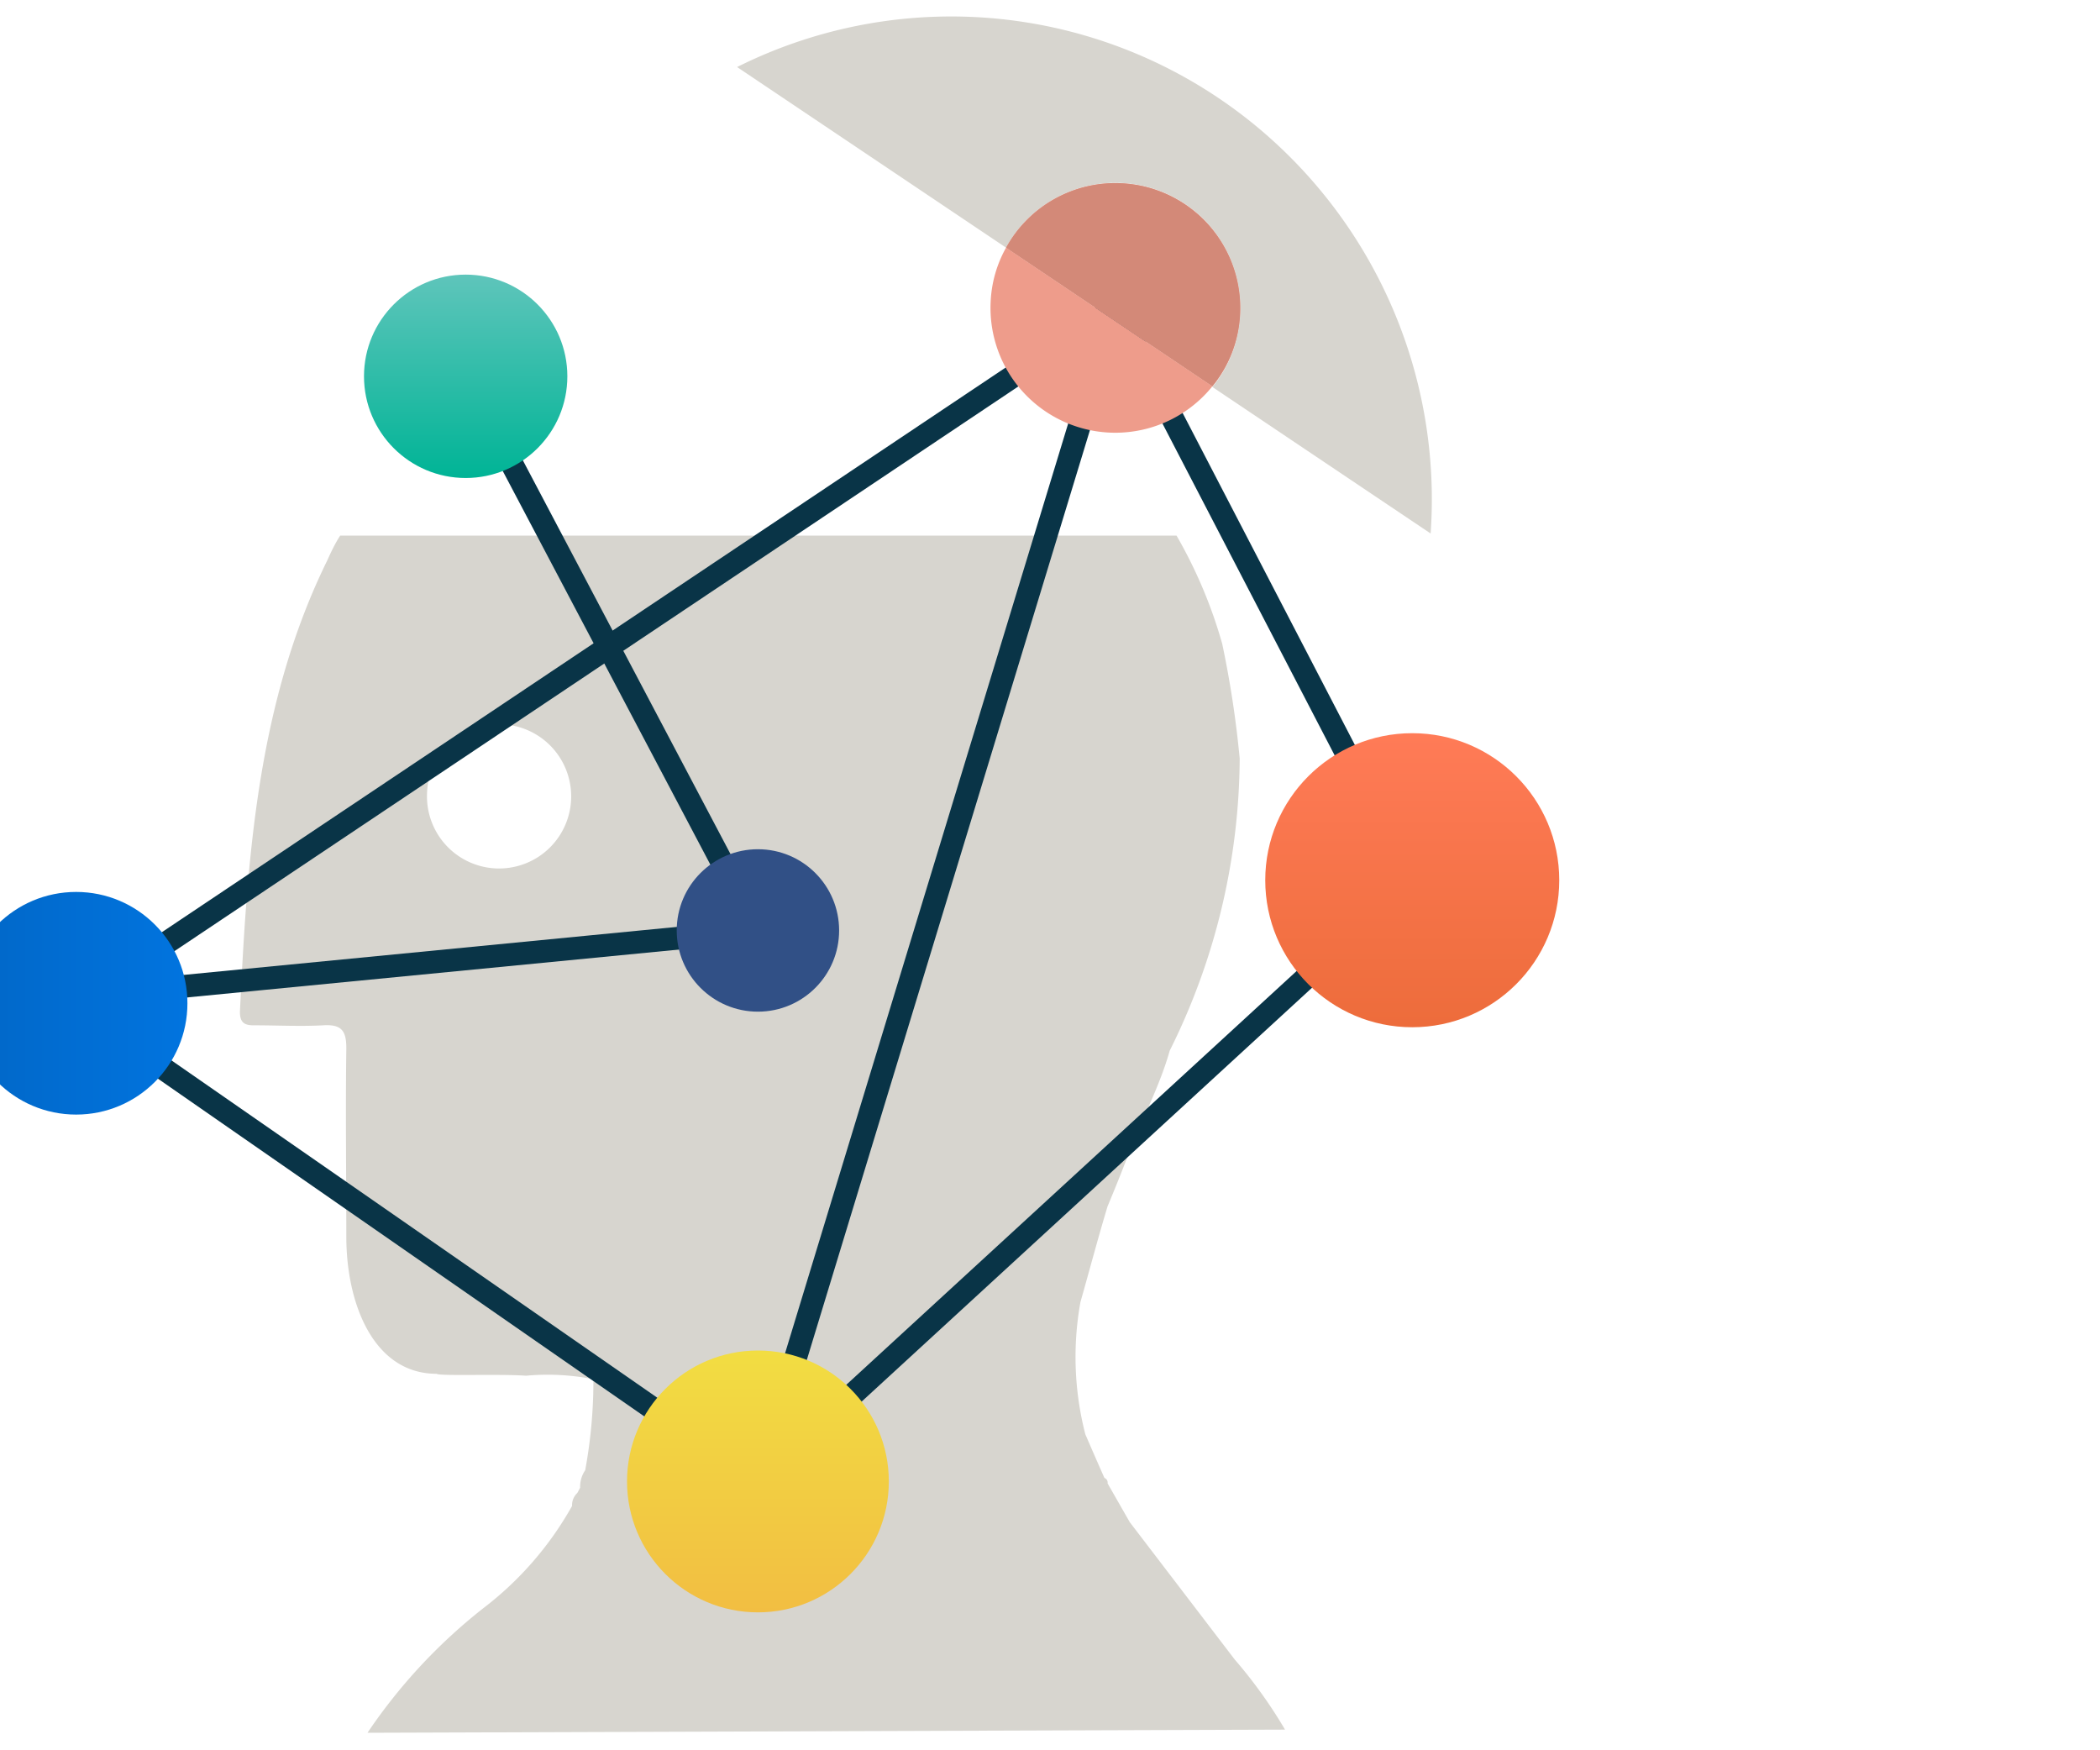 <svg id="Layer_1" data-name="Layer 1" xmlns="http://www.w3.org/2000/svg" xmlns:xlink="http://www.w3.org/1999/xlink" viewBox="0 0 120 100"><defs><style>.cls-1,.cls-3{fill:none;}.cls-2{fill:#d7d5cf;}.cls-3{stroke:#093447;stroke-miterlimit:10;stroke-width:1.3px;}.cls-4{fill:url(#linear-gradient);}.cls-5{fill:url(#linear-gradient-2);}.cls-6{fill:#315086;}.cls-7{fill:url(#linear-gradient-3);}.cls-8{fill:url(#linear-gradient-4);}.cls-9{fill:#ee9c8b;}.cls-10{fill:#d38978;}</style><linearGradient id="linear-gradient" x1="-2.01" y1="57.32" x2="10.72" y2="57.32" gradientUnits="userSpaceOnUse"><stop offset="0" stop-color="#0167c7"/><stop offset="1" stop-color="#0174df"/></linearGradient><linearGradient id="linear-gradient-2" x1="43.31" y1="77.16" x2="43.31" y2="92.13" gradientUnits="userSpaceOnUse"><stop offset="0" stop-color="#f2dd42"/><stop offset="1" stop-color="#f2be42"/></linearGradient><linearGradient id="linear-gradient-3" x1="80.7" y1="41.88" x2="80.7" y2="58.69" gradientUnits="userSpaceOnUse"><stop offset="0" stop-color="#ff7b57"/><stop offset="1" stop-color="#ed6c3b"/></linearGradient><linearGradient id="linear-gradient-4" x1="871.67" y1="-9893.45" x2="871.67" y2="-9881.82" gradientTransform="translate(898.28 -9866.14) rotate(180)" gradientUnits="userSpaceOnUse"><stop offset="0" stop-color="#00b496"/><stop offset="1" stop-color="#5fc5bb"/></linearGradient></defs><title>icon-pm-insights</title><path class="cls-1" d="M28.42,49.56a4.12,4.12,0,1,0-4-4.16A4.14,4.14,0,0,0,28.42,49.56Z"/><path class="cls-2" d="M18.71,32c-4,8.13-4.58,17-5,25.81,0,.64.28.78.84.77,1.3,0,2.61.07,3.91,0,1.08-.07,1.34.33,1.33,1.36-.05,3.57,0,7.15,0,10.72,0,3.85,1.57,7.83,5.16,7.83.14.14,3.57,0,5.11.11a13.44,13.44,0,0,1,3.85.2,28.33,28.33,0,0,1-.47,5.2,1.67,1.67,0,0,0-.29,1h0l-.16.3a.94.94,0,0,0-.3.74,19.05,19.05,0,0,1-5.07,5.84A31.29,31.29,0,0,0,21,99l52.43-.18a27.14,27.14,0,0,0-2.87-4l-6-7.85-1.27-2.22a.28.28,0,0,0-.18-.31h0c-.37-.83-.73-1.66-1.09-2.49a17.69,17.69,0,0,1-.28-7.56c.52-1.82,1-3.65,1.55-5.47.42-1,.85-2.07,1.25-3.12.75-1.93,1.74-3.77,2.3-5.77a37.78,37.78,0,0,0,4-16.69,58,58,0,0,0-1-6.56,27.06,27.06,0,0,0-2.61-6.18H19.44C19.18,31,18.94,31.48,18.71,32Zm9.81,9.38A4.12,4.12,0,1,1,24.4,45.4,4.13,4.13,0,0,1,28.52,41.33Z"/><line class="cls-3" x1="63.73" y1="17.59" x2="43.31" y2="84.64"/><polyline class="cls-3" points="80.7 50.29 43.31 84.64 3.54 57.03 43.31 53.16 26.61 21.5"/><polyline class="cls-3" points="80.7 50.29 63.73 17.59 4.35 57.32"/><circle class="cls-4" cx="4.35" cy="57.32" r="6.36"/><circle class="cls-5" cx="43.31" cy="84.64" r="7.48"/><circle class="cls-6" cx="43.31" cy="53.16" r="4.64"/><circle class="cls-7" cx="80.7" cy="50.29" r="8.4"/><circle class="cls-8" cx="26.61" cy="21.5" r="5.81"/><path class="cls-9" d="M56.61,17.22a7.13,7.13,0,0,0,12.67,4.85L57.49,14.15A6.93,6.93,0,0,0,56.61,17.22Z"/><path class="cls-2" d="M71.82,7.24a27.36,27.36,0,0,0-29.7-3.41L57.49,14.15A7.13,7.13,0,0,1,70.86,18a7,7,0,0,1-1.58,4.11l12.47,8.37A27.65,27.65,0,0,0,71.82,7.24Z"/><path class="cls-9" d="M64.1,10.47a7.12,7.12,0,0,0-6.61,3.68l11.79,7.92A7,7,0,0,0,70.86,18,7.13,7.13,0,0,0,64.1,10.47Z"/><path class="cls-10" d="M64.1,10.47a7.12,7.12,0,0,0-6.61,3.68l11.79,7.92A7,7,0,0,0,70.86,18,7.13,7.13,0,0,0,64.1,10.47Z"/></svg>